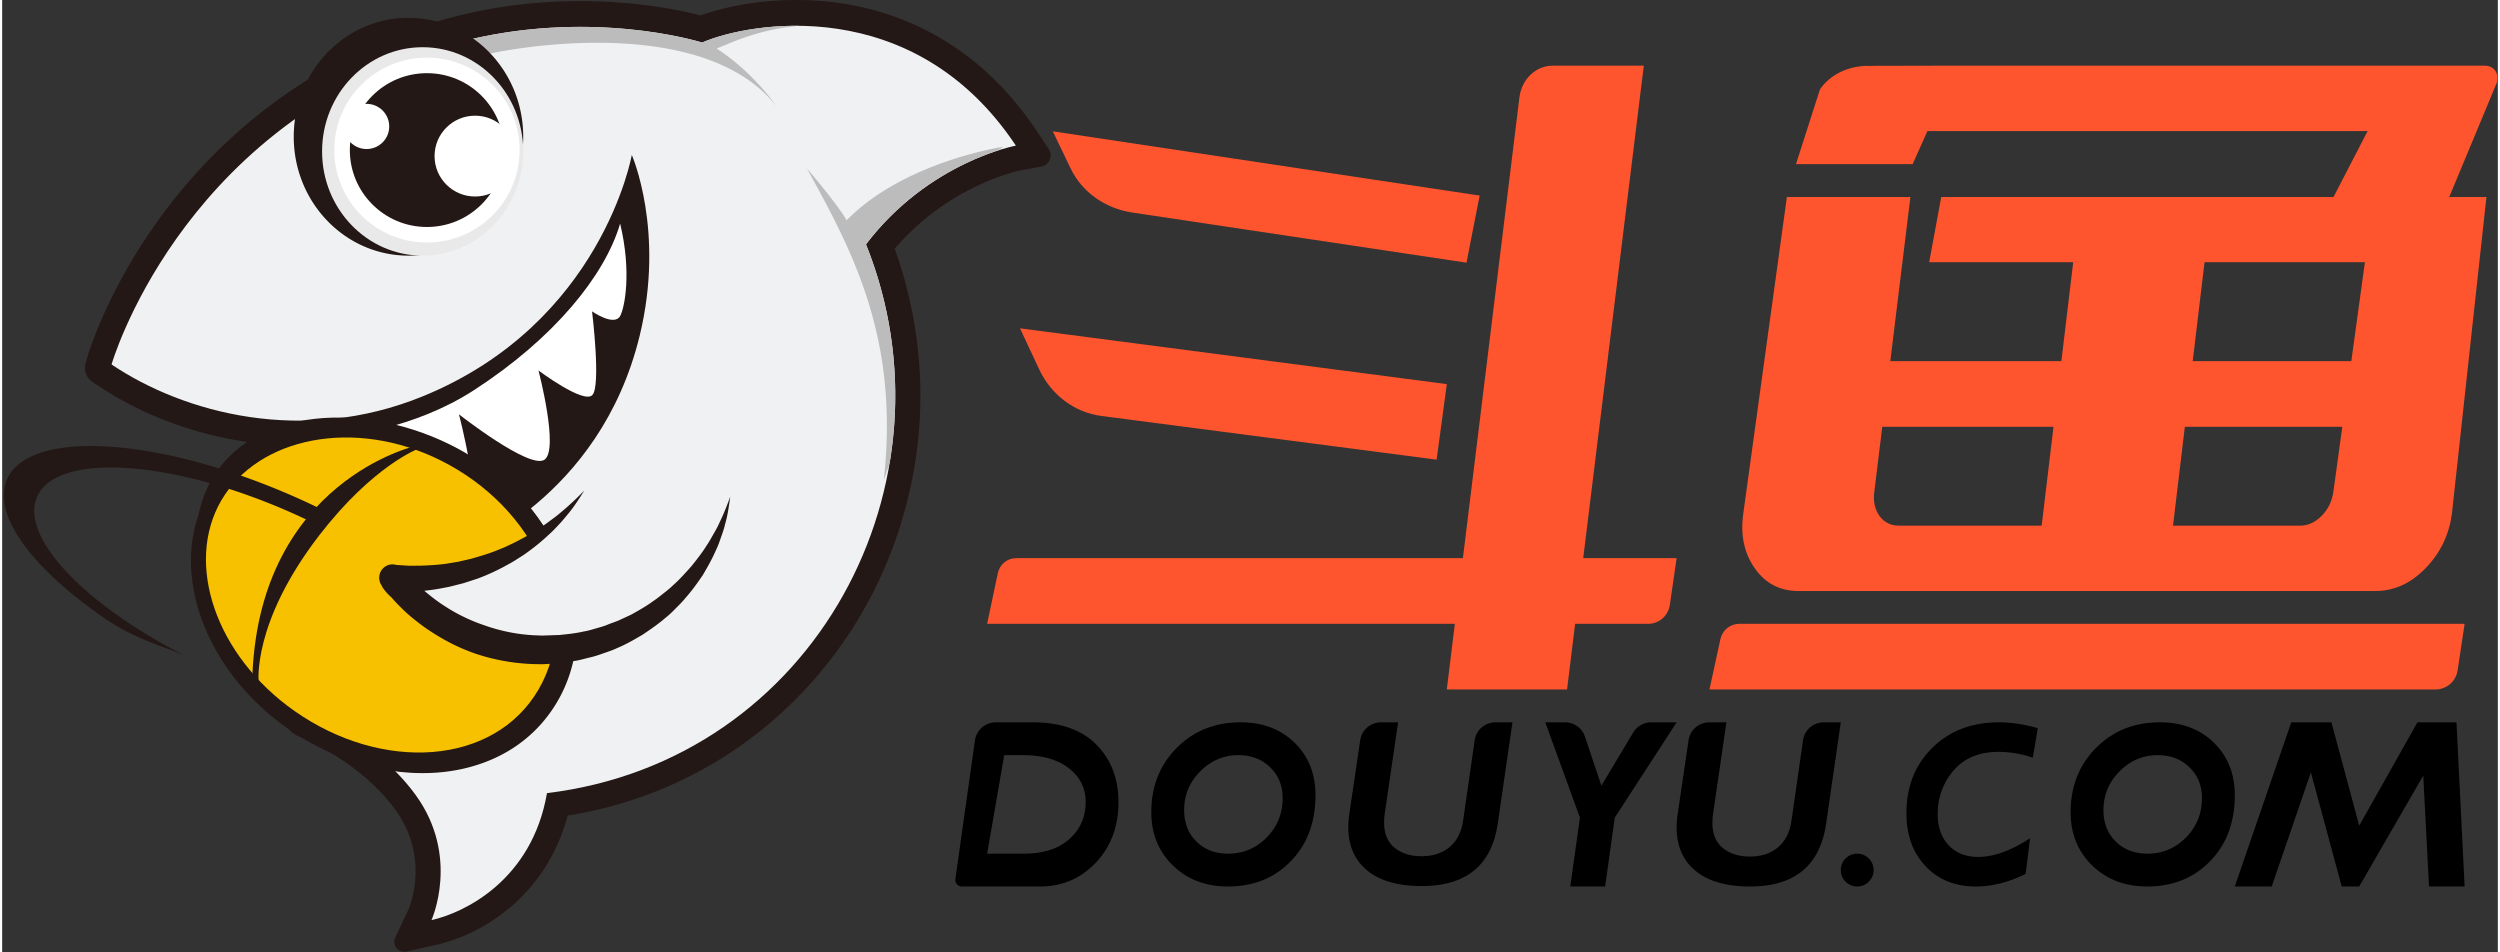 <svg xmlns="http://www.w3.org/2000/svg" viewBox="0 0 2684 1024" width="512" height="195" id="logo_eac22d1" xmlns:xlink="http://www.w3.org/1999/xlink">
 <rect x="0" y="0" width="2684" height="1024" fill="#333333" stroke="none"/>
 <path fill="#ff552e" d="M1691.669 670.897l-8.688 70.621h-129.326l8.662-70.621H1059.31l11.452-54.367c1.993-9.485 10.162-16.254 19.604-16.254h480.614l60.828-495.911c2.511-19.355 17.777-33.744 35.786-33.744h97.923l-65.16 529.655h100.47l-7.248 49.836c-1.593 11.912-11.495 20.785-23.196 20.785h-78.715zm825.062-211.863H2347.39l-12.722 106.274h136.836c8.367 0 16.057-3.524 23.064-10.572 6.979-7.054 11.188-15.785 12.62-26.221l9.544-69.48zm9.701-70.62l14.623-106.462h-172.466l-12.745 106.462h170.587zm-299.084-106.462h-154.883l12.933-70.09h421.892l36.669-70.878h-473.425l-15.925 35.568h-125.423l25.798-80.431c10.594-15.62 30.145-25.26 51.316-25.299l84.138-.202h579.259c12.069 0 16.412 10.88 12.48 20.035l-50.448 121.207h40.008l-37.165 340.942c-3.107 22.697-12.576 42.164-28.418 58.403-15.87 16.261-33.733 24.38-53.635 24.38h-620.671c-19.924 0-35.568-8.119-46.959-24.38-11.397-16.238-15.55-35.706-12.443-58.403l46.967-340.942h132.831l-21.621 176.552h183.981l12.745-106.462zm-205.374 177.082l-8.509 69.48c-1.427 10.436.386 19.167 5.437 26.221 5.051 7.048 12.03 10.572 20.948 10.572h153.577l12.722-106.274h-184.175zm594.824 282.483h-780.66l11.84-54.367c2.067-9.485 10.507-16.254 20.27-16.254h780.027l-7.494 49.836c-1.647 11.912-11.885 20.785-23.983 20.785zM1129.931 141.241l459.034 69.098-14.122 72.143-359.627-53.944c-29.178-4.376-54.027-22.18-66.118-47.365l-19.168-39.933zm-35.31 211.862l459.034 59.995-10.952 81.246-360.541-46.997c-28.869-3.763-54.028-22.647-66.95-50.26l-20.591-43.985z">
 </path>
 <path d="M1077.659 812.138l-18.349 105.931h39.635c20.812 0 37.058-5.216 48.756-15.663 11.685-10.437 17.54-23.747 17.54-39.92 0-14.886-6.045-26.994-18.122-36.335-12.07-9.341-28.43-14.012-49.059-14.012h-20.402zm-31.451-15.914c1.575-11.12 11.201-19.397 22.565-19.397h39.545c29.845 0 52.683 8.008 68.506 24.014 15.818 16.005 23.727 36.65 23.727 61.923 0 26.04-8.073 47.647-24.237 64.833-16.163 17.192-36.191 25.782-60.065 25.782h-84.12a7.062 7.062 0 01-6.993-8.05l21.071-149.105zm285.709-19.396c23.708 0 43.054 7.311 58.032 21.926 14.973 14.621 22.465 33.471 22.465 56.554 0 28.997-8.818 52.587-26.444 70.782-17.626 18.189-40.204 27.289-67.741 27.289-23.869 0-43.567-7.518-59.089-22.548-15.517-15.03-23.278-34.169-23.278-57.41 0-27.677 9.103-50.705 27.319-69.053 18.211-18.369 41.126-27.54 68.736-27.54zm-13.518 141.241c16.331 0 30.199-5.816 41.603-17.439 11.399-11.633 17.101-25.761 17.101-42.397 0-13.331-4.476-24.334-13.438-33.041-8.952-8.701-20.293-13.055-34.025-13.055-15.938 0-29.664 5.816-41.184 17.444-11.525 11.633-17.285 25.531-17.285 41.701 0 13.791 4.402 25.03 13.197 33.731 8.8 8.707 20.141 13.055 34.03 13.055zm305.877-141.241l-15.745 108.379c-6.453 45.136-33.77 67.707-81.931 67.707-25.404 0-44.897-5.582-58.491-16.741-13.588-11.153-20.385-26.693-20.385-46.602 0-4.397.339-9.004 1.022-13.815l11.85-79.979c1.615-10.878 11.166-18.95 22.429-18.95h18.246l-14.407 98.433c-.429 3.317-.638 6.425-.638 9.335 0 11.947 3.737 20.962 11.217 27.067 7.48 6.089 17.213 9.142 29.198 9.142 12.154 0 22.18-3.301 30.084-9.886 7.909-6.602 12.747-16.201 14.537-28.814l12.425-86.238c1.575-10.916 11.144-19.039 22.44-19.039h18.15zm176.552 0l-66.535 102.49-10.351 74.061h-37.471l10.351-74.061-37.236-102.49h21.312a22.475 22.475 0 0121.306 15.334l17.718 52.779 34.229-57.194a22.444 22.444 0 0119.25-10.918h27.427zm176.551 0l-15.739 108.666c-6.458 45.255-33.776 67.886-81.936 67.886-25.404 0-44.897-5.597-58.491-16.785-13.588-11.183-20.385-26.763-20.385-46.725 0-4.409.339-9.028 1.022-13.851l11.85-80.19c1.615-10.906 11.166-19.001 22.429-19.001h18.246l-14.407 98.693c-.429 3.326-.638 6.442-.638 9.359 0 11.978 3.737 21.017 11.217 27.139 7.48 6.105 17.213 9.166 29.198 9.166 12.154 0 22.18-3.309 30.084-9.912 7.909-6.619 12.747-16.244 14.537-28.89l12.425-86.466c1.575-10.945 11.144-19.089 22.44-19.089h18.15zm17.655 176.551c-9.751 0-17.655-7.904-17.655-17.655s7.904-17.655 17.655-17.655c9.751 0 17.655 7.904 17.655 17.655s-7.904 17.655-17.655 17.655zm194.207-170.266l-5.362 31.785c-12.116-4.19-24.456-6.285-37.009-6.285-20.659 0-36.703 6.656-48.121 19.962-11.428 13.306-17.139 28.953-17.139 46.941 0 14.043 3.942 25.233 11.825 33.574 7.884 8.336 18.507 12.499 31.864 12.499 16.422 0 34.962-6.689 55.622-20.077l-4.708 38.315c-18.177 9.035-36.097 13.552-53.76 13.552-22.192 0-40.146-7.272-53.872-21.806-13.726-14.539-20.582-33.509-20.582-56.919 0-28.664 9.265-52.14 27.806-70.417 18.545-18.271 42.526-27.409 71.937-27.409 12.849 0 26.676 2.095 41.498 6.285zm131.371-6.285c23.708 0 43.054 7.311 58.032 21.926 14.968 14.621 22.459 33.471 22.459 56.554 0 28.997-8.813 52.587-26.444 70.782-17.62 18.189-40.204 27.289-67.741 27.289-23.864 0-43.562-7.518-59.084-22.548-15.517-15.03-23.283-34.169-23.283-57.41 0-27.677 9.103-50.705 27.319-69.053 18.216-18.369 41.126-27.54 68.741-27.54zm-13.526 141.241c16.337 0 30.205-5.816 41.605-17.439 11.4-11.633 17.102-25.761 17.102-42.397 0-13.331-4.476-24.334-13.433-33.041-8.952-8.701-20.294-13.055-34.026-13.055-15.944 0-29.671 5.816-41.191 17.444-11.52 11.633-17.28 25.531-17.28 41.701 0 13.791 4.397 25.03 13.197 33.731 8.8 8.707 20.142 13.055 34.026 13.055zm332.452-141.241l8.737 176.552h-38.3l-6.176-119.302-68.875 119.302h-18.799l-33.183-122.715-42.127 122.715h-39.713l60.744-176.552h43.169l29.921 111.12 62.634-111.12h41.968z">
 </path>
 <path fill="#231815" d="M1117.645 179.111c8.602-1.575 12.757-11.581 7.86-18.911l-12.851-19.217c-33.891-50.922-76.709-88.765-127.249-112.473C945.077 9.594 900.809-.001 853.836-.001 811.59-.007 774.813 8.03 751.283 16.611c-20.326-5.265-67.612-15.427-129.667-15.427-57.691 0-113.722 8.715-166.538 25.917-65.606 21.365-125.539 53.354-178.119 95.082-42.065 33.369-79.501 72.982-111.271 117.727-54.245 76.394-73.252 141.351-74.032 144.083l-1.902 6.623c-2.166 7.558.764 15.661 7.239 20.013l5.672 3.818c61.396 41.305 140.314 64.996 216.517 64.996 49.254 0 97.381-9.444 143.057-28.065 106.807-43.548 166.692-116.942 198.12-170.841a416.768 416.768 0 008.305-14.943c.802 25.572-1.297 55.524-9.245 88.27-16.204 66.738-50.337 122.568-101.448 165.933-38.706 32.84-73.219 45.891-73.565 46.019l-9.767 3.556-4.826 9.227c-5.502 10.374-31.896 64.712-11.361 116.001 6.392 15.955 21.31 25.483 39.921 25.483 17.66 0 37.321-8.298 53.349-17.224 8.432 9.717 15.005 16.089 20.628 20.836-1.803 22.239-15.16 33.58-30.457 46.703-12.356 10.591-27.888 13.622-43.52 13.622-28.125-44.31-69.349-55.689-120.4-55.689-20.843 0-41.059 4.497-60.093 13.368-21.761 10.134-20.733 41.784 1.632 50.46.599.234 65.216 26.045 103.493 78.887 36.969 51.039 15.577 103.307 14.087 106.78l-14.263 30.163c-3.897 8.237 3.314 17.402 12.114 15.393l32.545-7.418c13.181-2.916 47.451-12.845 80.859-41.834 29.043-25.205 49.507-58.451 59.884-96.996 65.551-10.624 125.974-34.443 179.85-70.94 55.075-37.309 102.179-87.942 136.208-146.426 34.727-59.687 56.07-127.722 61.72-196.753 5.398-65.992-3.617-133.259-26.114-195.578 59.104-68.959 134.438-84.057 135.235-84.207l22.514-4.118z">
 </path>
 <path fill="#f0f1f2" d="M585.932 852.978C874.854 817.884 1031.603 517.98 929 262.776c67.816-89.055 161.223-106.145 161.223-106.145C980.145-8.762 802.153 24.145 752.805 45.772 729.846 38.854 604.664 7.5 463.366 53.519c-274.258 89.316-345.728 338.454-345.728 338.454 78.413 52.753 206.486 86.528 334.499 34.332 193.119-78.737 225.015-259.651 225.015-259.651s35.854 81.547 8.536 194.081c-42.916 176.829-192.036 231.162-192.036 231.162-7.261 13.69-24.905 55.847-10.125 92.75 7.305 18.248 43.417 4.068 74.049-17.297 25.009 32.306 35.364 38.355 42.065 43.158 1.369 36.118-12.485 60.885-37.142 82.027-24.789 21.265-50.766 30.073-68.846 33.821-29.637-64.262-104.208-87.516-164.46-59.439 0 0 71.888 27.882 115.629 88.264 47.907 66.143 16.88 134.367 16.88 134.367 34.749-7.708 107.962-42.457 124.231-136.57z">
 </path>
 <path fill="#bcbcbc" d="M491.003 45.415c129.68-33.899 240.352-6.107 261.802.356 19.28-8.45 58.199-18.621 105.032-18.015-42.96 3.843-67.909 15.787-86.383 23.162-.859.343-1.704.676-2.537.998l-.107.602c39.403 25.41 64.004 61.855 64.004 61.855-79.389-100.992-288.72-62.958-322.211-53.434-5.297-5.303-13.452-11.287-19.6-15.525zM1071.083 161.784c-30.87 9.933-93.141 36.721-142.083 100.991 30.944 76.967 38.298 157.999 25.552 234.607a314.04 314.04 0 01-6.451 18.975c17.209-153.353-34.511-247.714-82.64-335.238 35.986 42.313 42.707 55.813 42.707 55.813 62.01-63.343 168.466-79.09 168.466-79.09l-5.55 3.941z">
 </path>
 <path fill="#231815" d="M680.604 364.334c24.053-81.007-6.722-136.76-6.722-136.76-23.316 88.459-66.815 153.739-160.074 203.164-67.48 35.757-184.621 42.162-184.621 42.162l159.068 87.624c97.409-22.433 162.52-95.744 192.349-196.191z">
 </path>
 <path fill="#fff" d="M664.598 240.419c12.637 52.681 4.766 90.391.158 99.212-6.303 12.042-30.358-4.749-30.358-4.749s9.849 80.358.251 90.047c-9.604 9.69-57.872-26.518-57.872-26.518s22.416 85.244 6.406 96.01c-16.004 10.767-91.891-48.827-91.891-48.827s25.188 97.302 9.511 101.704c-14.037 3.946-35.987-2.648-59.623-13.65l-36.806-19.547c-26.208-15.358-50.584-32.26-64.74-42.439 30.327-1.775 103.497-10.437 167.939-52.179 85.586-55.439 140.61-122.897 157.026-179.065z">
 </path>
 <path fill="#2d0a03" stroke="#231815" stroke-width="35.31" d="M496.533 506.619c97.632 60.955 125.441 167.458 69.942 244.77-55.504 77.318-164.2 83.488-251.675 8.389-78.682-67.556-114.492-180.069-68.701-243.857 45.802-63.799 162.614-64.125 250.434-9.302z">
 </path>
 <path fill="#231815" d="M610.523 624.884c-17.758-59.853-65.458-114.001-127.607-144.858-100.814-50.036-215.487-27.802-261.054 50.64-44.632 76.809-7.328 187.739 84.911 252.539 54.082 37.989 118.993 54.751 176.127 45.969a188.204 188.204 0 0012.059-2.258c45.124-10.033 80.536-35.234 102.406-72.88 21.974-37.818 26.645-83.687 13.158-129.153z">
 </path>
 <path fill="#f8c100" d="M471.194 494.97c102.997 51.127 153.655 163.949 105.791 246.336-47.864 82.381-168.268 89.603-262.504 23.402-84.763-59.543-118.342-158.487-78.851-226.459s142.925-89.265 235.564-43.28z">
 </path>
 <path fill="#231815" d="M444.805 479.517s-166.65 37.652-175.651 245.539l6.716 9.136s-7.64-64.231 65.337-158.72c58.02-75.121 106.825-93.1 106.825-93.1l-3.227-2.855z">
 </path>
 <path fill="#231815" d="M196.833 705.283C88.696 650.349 19.114 577.713 37.441 534.649c20.323-47.756 141.022-41.061 269.581 14.958a687.116 687.116 0 0130.369 14.144c3.265-4.671 6.645-9.363 10.287-13.89a780.404 780.404 0 00-36.39-17.005C165.245 469.223 28.134 461.614 5.049 515.867c-16.276 38.238 28.466 96.99 107.443 150.629 31.118 21.133 65.288 30.165 84.342 38.786z">
 </path>
 <path fill="#f0f1f2" d="M626.083 527.481c-43.177 57.667-111.594 94.915-188.602 94.915-5.857 0-11.654-.21-17.397-.631l-.109-.133c37.982 47.187 95.849 77.323 160.672 77.323 99.245 0 182.181-70.622 202.406-164.907z">
 </path>
 <path fill="#231815" d="M454.2 635.335v.181c5.46 4.686 11.13 9.107 17.019 13.205 7.443 5.052 15.127 9.756 23.188 13.696 8.007 4.056 16.314 7.46 24.807 10.287 8.428 2.999 17.085 5.351 25.863 7.111 8.778 1.787 17.692 2.889 26.656 3.381l8.827.343c-.263.011.738-.011-.558.017h.109l.23-.006.908-.039 3.626-.127 14.405-.47c8.542-.902 17.162-1.688 26.098-3.769 4.468-.703 8.794-1.998 13.125-3.287 4.342-1.251 8.739-2.38 12.907-4.178 4.178-1.754 8.592-2.972 12.704-4.914l12.409-5.761c7.963-4.46 16.008-8.909 23.418-14.399 3.877-2.512 7.465-5.401 11.08-8.295 3.648-2.855 7.334-5.7 10.615-8.998 7.028-6.148 13.175-13.181 19.48-20.187 5.885-7.327 11.786-14.759 16.779-22.888 2.767-3.907 4.938-8.146 7.345-12.307 2.428-4.15 4.774-8.373 6.645-12.822 4.299-8.694 7.755-17.786 11.168-27.06-1.449 9.69-2.581 19.65-5.447 29.207-1.099 4.892-2.702 9.612-4.419 14.321-1.641 4.737-3.216 9.551-5.507 14.017-3.97 9.291-8.975 18.046-14.121 26.828-5.704 8.367-11.589 16.706-18.398 24.315-3.183 4.018-6.814 7.598-10.446 11.211-3.577 3.663-7.203 7.31-11.271 10.42-7.733 6.779-16.237 12.54-24.796 18.3-8.882 5.18-17.807 10.431-27.394 14.349-4.665 2.263-9.582 3.846-14.476 5.534-4.878 1.732-9.773 3.442-14.843 4.543-5.075 1.168-9.926 2.728-15.226 3.547l-15.904 2.463c-5.031.548-9.718.719-14.597.991l-4.534.238-1.613.022-1.947-.033-7.788-.166c-10.38-.393-20.749-1.5-30.992-3.392-10.249-1.865-20.377-4.444-30.271-7.769-19.77-6.757-38.332-16.795-55.368-28.82-8.406-6.17-16.647-12.634-24.009-20.054-3.974-3.797-7.718-7.824-11.319-11.974-4.158-3.352-9.463-9.959-10.28-12.51l-.002-.007c-4.189-6.035-3.208-14.414 2.461-19.266a14.094 14.094 0 0113.078-2.858c.251.02.537.052.86.096l10.826.676c3.921.31 9.062.05 13.541.116 9.27-.266 18.545-.802 27.799-1.981l13.809-2.258 13.672-3.171c8.996-2.584 18.069-5.152 26.863-8.644 4.348-1.832 8.854-3.392 13.082-5.545 4.293-2.031 8.625-4.023 12.775-6.369a208.188 208.188 0 0024.665-14.831c4.052-2.645 7.832-5.65 11.753-8.528 3.998-2.806 7.558-6.12 11.37-9.208 7.317-6.369 14.591-13.154 21.444-20.381-5.234 8.445-10.61 16.889-17.047 24.714-3.265 3.807-6.322 7.869-9.855 11.46-3.434 3.708-6.88 7.443-10.681 10.78a221.581 221.581 0 01-23.511 19.418c-4.074 3.104-8.46 5.7-12.786 8.439-4.277 2.839-8.871 5.086-13.344 7.614-9.078 4.776-18.458 9.075-28.16 12.584l-14.728 4.765-15.034 3.791c-8.825 1.823-17.738 3.418-26.738 4.289zM560.372 147.064c0 70.621-55.246 127.873-123.399 127.873-68.148 0-123.394-57.251-123.394-127.873 0-70.627 55.246-127.879 123.394-127.879 68.153 0 123.399 57.251 123.399 127.879z">
 </path>
 <path fill="#e9e9e9" d="M560.372 162.855c0 61.903-48.424 112.085-108.159 112.085s-108.159-50.182-108.159-112.085c0-61.903 48.424-112.085 108.159-112.085s108.159 50.182 108.159 112.085z">
 </path>
 <path fill="#fff" d="M556.487 161.403c0 54.908-44.622 99.415-99.662 99.415s-99.662-44.506-99.662-99.415c0-54.908 44.622-99.421 99.662-99.421s99.662 44.512 99.662 99.421z">
 </path>
 <path fill="#231815" d="M539.742 161.403c0 45.681-37.125 82.713-82.919 82.713-45.789 0-82.914-37.032-82.914-82.713s37.125-82.713 82.914-82.713c45.795 0 82.919 37.032 82.919 82.713z">
 </path>
 <path fill="#fff" d="M552.151 167.872c0 23.997-19.506 43.459-43.567 43.459-24.056 0-43.562-19.462-43.562-43.459 0-24.003 19.506-43.459 43.562-43.459 24.061 0 43.567 19.456 43.567 43.459zM416.269 135.985c0 13.416-10.903 24.298-24.357 24.298-13.449 0-24.357-10.882-24.357-24.298s10.909-24.298 24.357-24.298c13.454 0 24.357 10.882 24.357 24.298z">
 </path>
</svg>